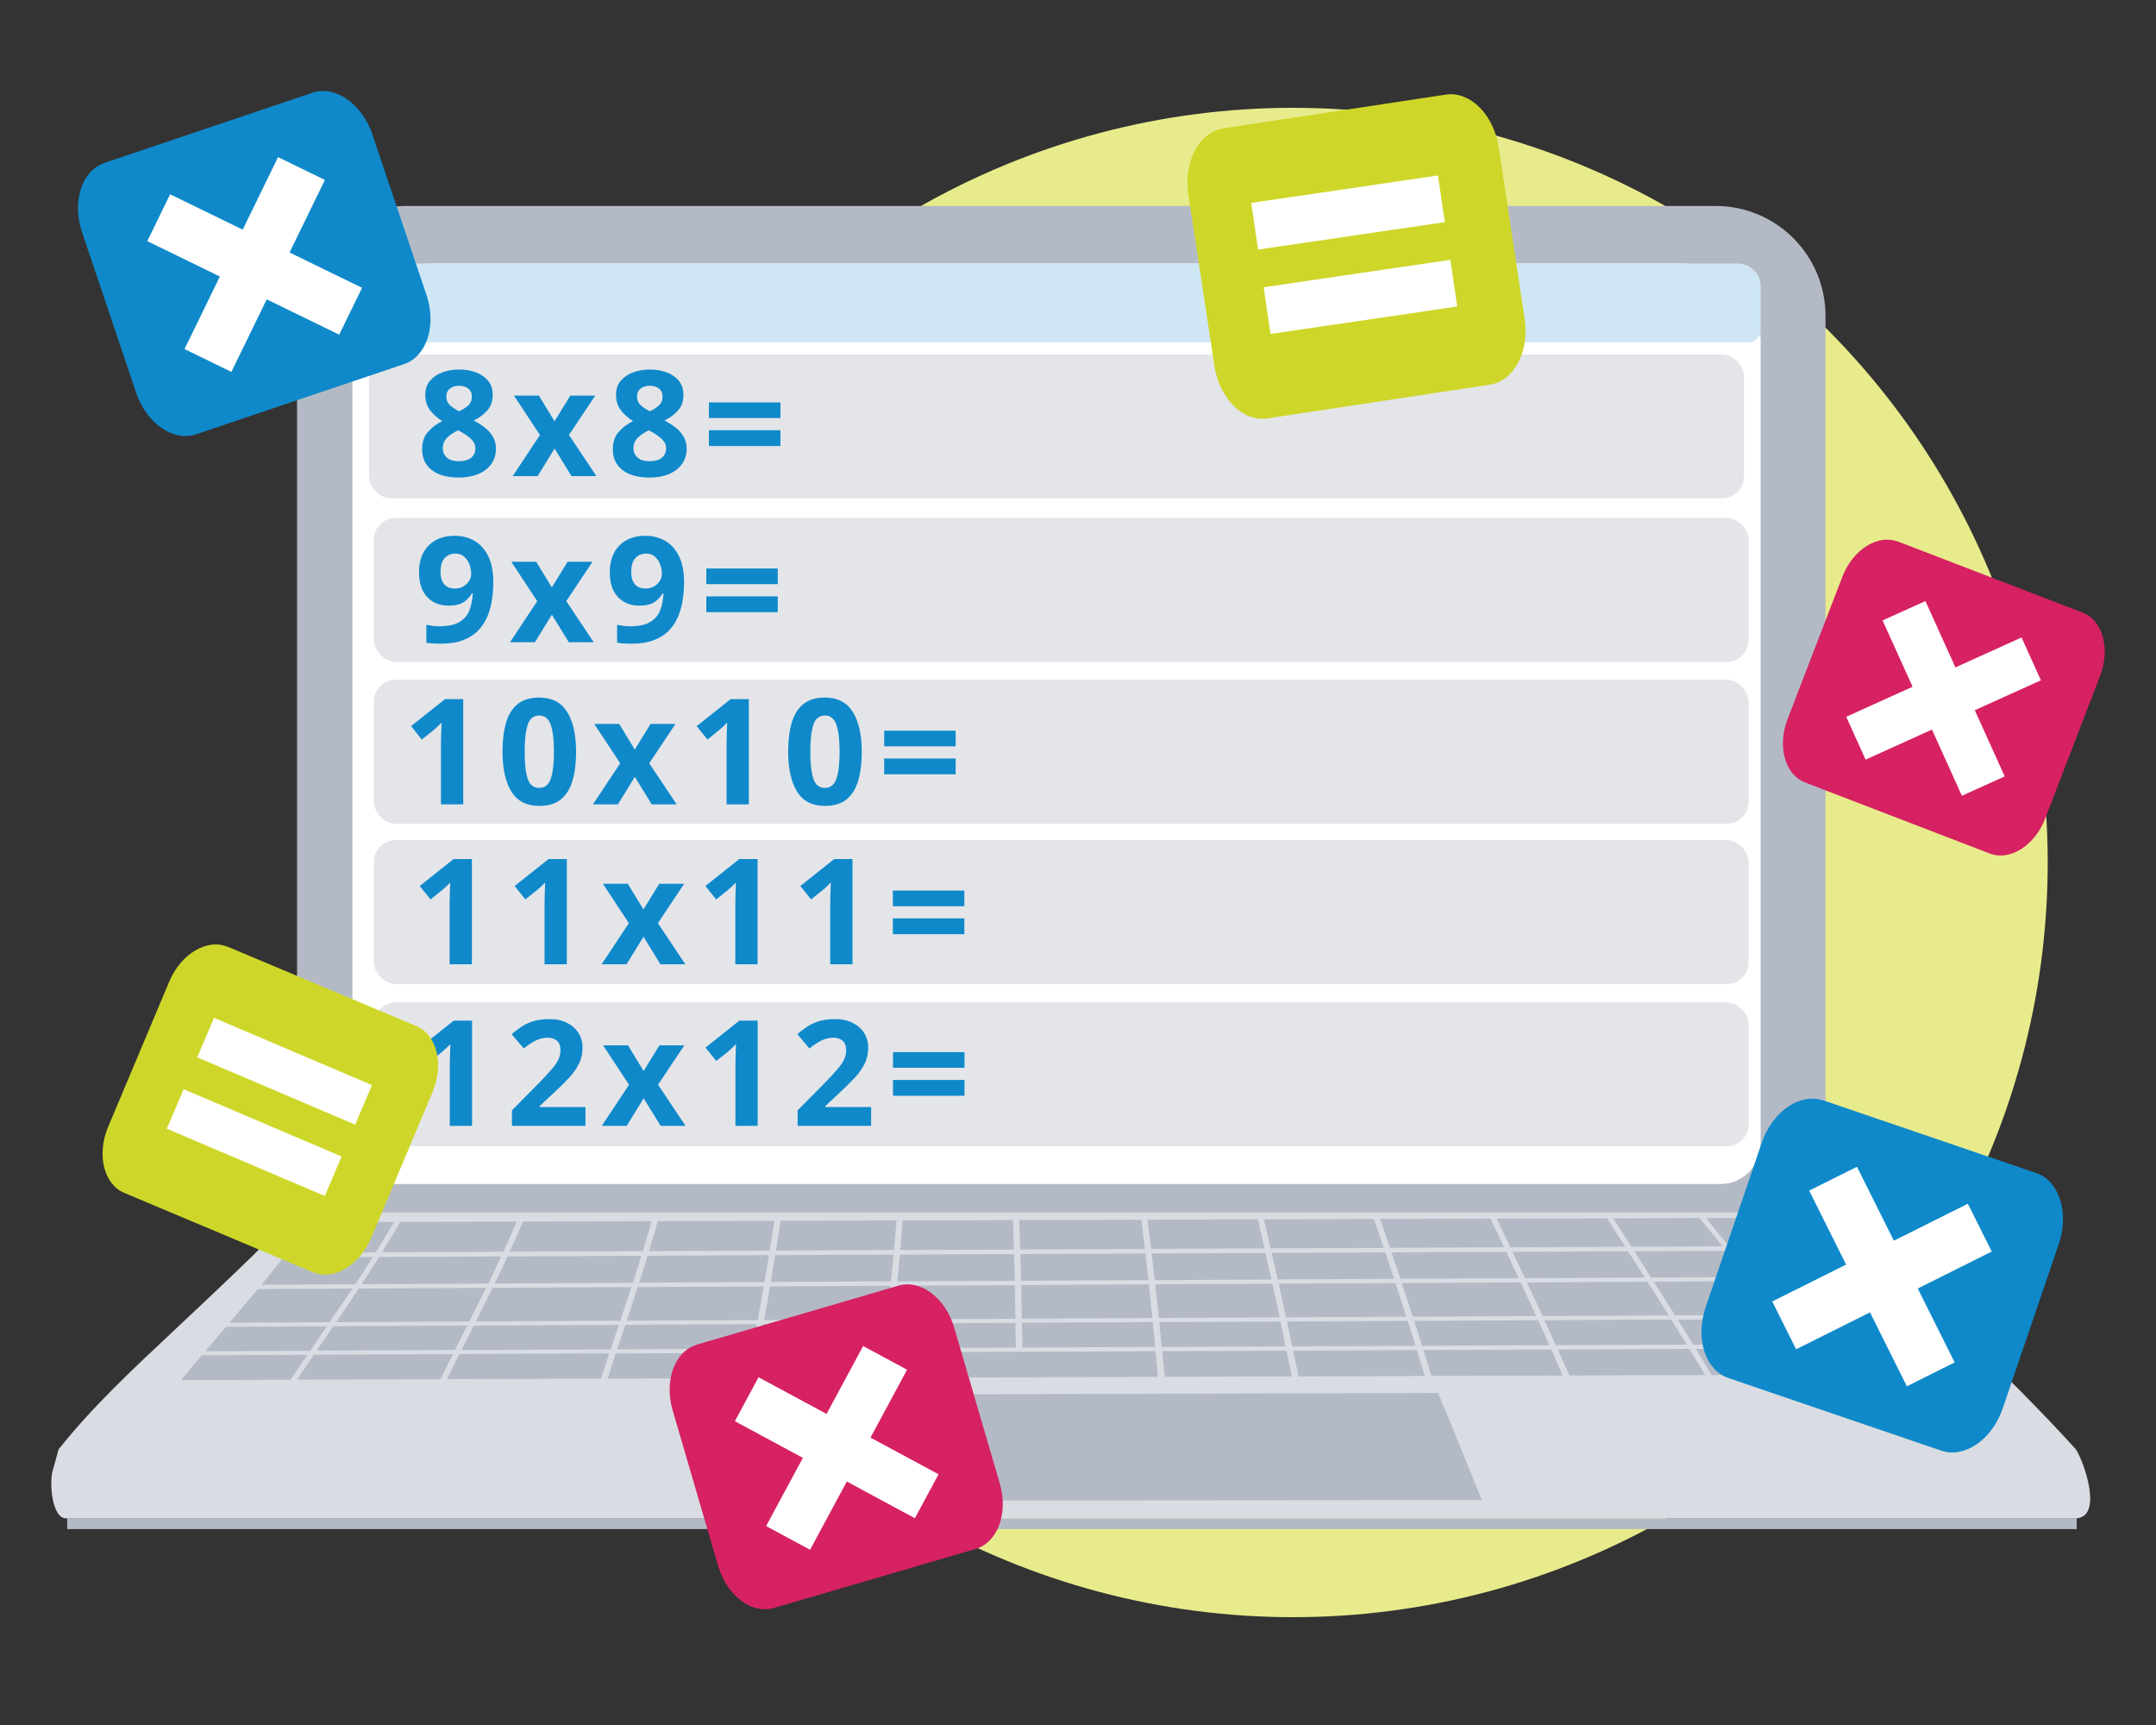 <?xml version="1.0" encoding="UTF-8"?>
<svg xmlns="http://www.w3.org/2000/svg" width="400" height="320" viewBox="0 0 400 320">
  <rect x="0" y="0" width="400" height="320" fill="#333333" stroke="none"/>
  <defs>
    <style>
      .cls-1 {
        fill: #e4e5e9;
      }

      .cls-2, .cls-3 {
        fill: #b3bac6;
      }

      .cls-4 {
        fill: #0cb8a6;
      }

      .cls-5 {
        fill: #5c73b6;
      }

      .cls-6 {
        fill: #ffc431;
      }

      .cls-7 {
        fill: #ced729;
      }

      .cls-8 {
        fill: #a6c7e8;
      }

      .cls-8, .cls-3, .cls-9, .cls-10 {
        mix-blend-mode: multiply;
      }

      .cls-11 {
        isolation: isolate;
      }

      .cls-10 {
        fill: #f182a8;
      }

      .cls-12 {
        fill: #fff;
      }

      .cls-13 {
        fill: #b4bac5;
      }

      .cls-14 {
        fill: #d62163;
      }

      .cls-15 {
        fill: #0f89ca;
      }

      .cls-16 {
        fill: #d9dce2;
      }

      .cls-17 {
        fill: #cfe7f4;
      }

      .cls-18 {
        fill: #e8eb8b;
      }
    </style>
  </defs>
  <g class="cls-11">
    <g id="grouped_image" data-name="grouped image">
      <g>
        <circle class="cls-18" cx="239.91" cy="160" r="140"/>
        <g>
          <rect class="cls-3" x="12.47" y="281.66" width="372.82" height="2"/>
          <g>
            <path class="cls-5" d="M319.82,69.19l-.93.3c-.22.07-.46-.05-.53-.27-.07-.22.05-.46.27-.53l.93-.3c.22-.07.46.05.53.27.07.22-.05.46-.27.53Z"/>
            <path class="cls-5" d="M317.42,69.96l-.93.3c-.22.07-.46-.05-.53-.27-.07-.22.05-.46.27-.53l.93-.3c.22-.07.46.05.53.27.07.22-.05.46-.27.53Z"/>
            <path class="cls-5" d="M318.69,71.39c-.22.07-.46-.05-.53-.27l-.3-.93c-.07-.22.05-.46.27-.53.22-.07.46.05.53.27l.3.93c.07.22-.05.46-.27.53Z"/>
            <path class="cls-5" d="M317.92,68.99c-.22.07-.46-.05-.53-.27l-.3-.93c-.07-.22.05-.46.27-.53.22-.07.46.05.53.27l.3.93c.07.22-.05.46-.27.53Z"/>
          </g>
          <g>
            <path class="cls-4" d="M287.3,99.12l.8-.56c.19-.13.45-.09.58.1.13.19.09.45-.1.58l-.8.56c-.19.13-.45.09-.58-.1-.13-.19-.09-.45.1-.58Z"/>
            <path class="cls-4" d="M289.35,97.67l.8-.56c.19-.13.45-.09.58.1.13.19.09.45-.1.58l-.8.56c-.19.13-.45.09-.58-.1-.13-.19-.09-.45.1-.58Z"/>
            <path class="cls-4" d="M287.72,96.69c.19-.13.45-.09.58.1l.56.8c.13.19.09.45-.1.58-.19.13-.45.09-.58-.1l-.56-.8c-.13-.19-.09-.45.1-.58Z"/>
            <path class="cls-4" d="M289.17,98.74c.19-.13.45-.09.58.1l.56.8c.13.19.09.45-.1.58-.19.13-.45.09-.58-.1l-.56-.8c-.13-.19-.09-.45.1-.58Z"/>
          </g>
          <path class="cls-8" d="M73.42,74.58c-.4-.05-.81-.08-1.25-.08-1.51,0-.91.03,1.25.08Z"/>
          <g>
            <path class="cls-6" d="M107.31,87.69l.76.61c.18.15.21.41.06.59-.15.18-.41.21-.59.06l-.76-.61c-.18-.15-.21-.41-.06-.59.15-.18.41-.21.59-.06Z"/>
            <path class="cls-6" d="M109.26,89.27l.76.61c.18.15.21.41.06.59-.15.18-.41.21-.59.06l-.76-.61c-.18-.15-.21-.41-.06-.59.15-.18.41-.21.59-.06Z"/>
            <path class="cls-6" d="M109.76,87.43c.18.15.21.41.06.59l-.61.76c-.15.18-.41.21-.59.06-.18-.15-.21-.41-.06-.59l.61-.76c.15-.18.41-.21.59-.06Z"/>
            <path class="cls-6" d="M108.18,89.38c.18.15.21.41.06.59l-.61.76c-.15.18-.41.21-.59.06-.18-.15-.21-.41-.06-.59l.61-.76c.15-.18.41-.21.59-.06Z"/>
          </g>
          <path class="cls-16" d="M385.09,268.79c1.41,2.01,5.51,13.2-.4,12.88H12.47c-2.91.29-3.37-6.86-2.66-8.98.44-1.59.65-2.36,1.07-3.85,6.39-8.02,14-15.08,21.46-22.08,4.92-4.61,9.83-9.23,14.66-13.93,2.67-2.6,5.56-6.46,8.98-8.08,92.44-.21,184.88-.41,277.32-.62,3.43.16,7.28,1.65,9.79,4.04,14.44,13.14,28.83,26.17,41.99,40.62Z"/>
          <path class="cls-3" d="M274.91,278.28c-45.39.04-90.78.07-136.16.11,1.61-6.57,3.3-13.12,5.13-19.64,40.98-.11,81.95-.23,122.93-.34,2.75,6.61,5.45,13.23,8.11,19.88Z"/>
          <g class="cls-9">
            <path class="cls-2" d="M142.81,231.99c.35-2.12.52-3.22.87-5.52-7.21.02-14.43.04-21.64.06-.66,2.32-.98,3.43-1.63,5.56,7.47-.03,14.94-.07,22.4-.1Z"/>
            <path class="cls-2" d="M165.87,231.89c.18-2.11.27-3.2.45-5.49-7.17.02-14.34.04-21.51.06-.34,2.3-.51,3.4-.85,5.52,7.3-.03,14.6-.06,21.9-.1Z"/>
            <path class="cls-2" d="M188.12,231.79c-.06-2.1-.09-3.18-.18-5.45-6.83.02-13.66.04-20.49.06-.17,2.29-.25,3.38-.43,5.49,7.03-.03,14.06-.06,21.1-.09Z"/>
            <path class="cls-2" d="M69.16,233.19c-5.53.03-11.06.05-16.59.08-1.64,2.1-2.45,3.1-4.05,5.06,5.8-.03,11.6-.06,17.4-.09,1.28-1.95,1.93-2.95,3.25-5.04Z"/>
            <path class="cls-2" d="M212.41,231.68c-.24-2.09-.37-3.16-.65-5.41-7.56.02-15.12.04-22.68.07.09,2.27.13,3.35.2,5.45,7.71-.03,15.42-.07,23.13-.1Z"/>
            <path class="cls-2" d="M73.11,226.67c-5.2.02-10.41.03-15.61.05-1.38,1.91-2.81,3.81-4.26,5.67,5.49-.02,10.97-.05,16.46-.07,1.34-2.16,2.02-3.28,3.41-5.64Z"/>
            <path class="cls-2" d="M119.26,232.09c.65-2.13.98-3.24,1.64-5.56-7.96.02-15.92.05-23.87.07-1,2.34-1.5,3.46-2.48,5.6,8.24-.04,16.47-.07,24.71-.11Z"/>
            <path class="cls-2" d="M93.38,232.21c.99-2.15,1.49-3.26,2.5-5.6-7.2.02-14.4.04-21.61.06-1.38,2.36-2.05,3.48-3.39,5.64,7.5-.03,15-.07,22.5-.1Z"/>
            <path class="cls-2" d="M279.05,231.38c-.97-2.06-1.47-3.11-2.52-5.31-6.83.02-13.66.04-20.48.06.76,2.21,1.13,3.28,1.83,5.34,7.06-.03,14.11-.06,21.17-.09Z"/>
            <path class="cls-2" d="M325.43,236.88c5.61-.03,11.22-.06,16.83-.09-1.68-1.61-3.36-3.22-5.04-4.84-5.26.02-10.52.05-15.78.07,1.63,1.98,2.42,2.95,3.99,4.85Z"/>
            <path class="cls-2" d="M331.16,243.91c6.13-.03,12.26-.06,18.39-.1-2.15-2.09-4.3-4.16-6.46-6.23-5.67.03-11.34.06-17.01.09,1.7,2.08,3.39,4.15,5.08,6.24Z"/>
            <path class="cls-2" d="M65.38,239.04c-5.85.03-11.69.06-17.54.09-1.74,2.09-3.49,4.17-5.25,6.24,6.19-.03,12.38-.07,18.57-.1,1.42-2.07,2.82-4.15,4.21-6.24Z"/>
            <path class="cls-2" d="M319.59,231.2c-1.43-1.74-2.85-3.49-4.27-5.24-5.34.02-10.67.03-16.01.05,1.39,2.18,2.06,3.23,3.37,5.27,5.64-.03,11.27-.05,16.91-.08Z"/>
            <path class="cls-2" d="M301.53,231.28c-1.3-2.05-1.97-3.09-3.35-5.27-6.83.02-13.67.04-20.5.06,1.05,2.2,1.55,3.25,2.53,5.31,7.11-.03,14.22-.06,21.33-.1Z"/>
            <path class="cls-2" d="M336.36,231.13c-1.8-1.73-3.59-3.47-5.38-5.21-4.83.01-9.66.03-14.49.04,1.42,1.75,2.85,3.5,4.28,5.24,5.2-.02,10.4-.05,15.6-.07Z"/>
            <path class="cls-2" d="M234.59,231.58c-.47-2.08-.72-3.15-1.24-5.38-6.82.02-13.64.04-20.46.06.29,2.25.43,3.32.68,5.41,7.01-.03,14.02-.06,21.03-.09Z"/>
            <path class="cls-2" d="M256.73,231.48c-.69-2.07-1.05-3.13-1.81-5.34-6.81.02-13.63.04-20.44.06.53,2.23.78,3.3,1.26,5.38,7-.03,13.99-.06,20.99-.09Z"/>
            <path class="cls-2" d="M213.06,237.47c-.21-1.93-.32-2.91-.55-4.94-7.73.04-15.47.07-23.2.11.06,2.04.09,3.02.14,4.95,7.87-.04,15.75-.08,23.62-.12Z"/>
            <path class="cls-2" d="M188.26,237.59c-.04-1.93-.06-2.91-.12-4.95-7.06.03-14.13.06-21.19.1-.18,2.05-.27,3.04-.45,4.97,7.26-.04,14.51-.08,21.77-.11Z"/>
            <path class="cls-2" d="M258.64,237.23c-.63-1.92-.95-2.89-1.62-4.91-7.03.03-14.05.06-21.08.1.47,2.02.69,3,1.12,4.92,7.19-.04,14.39-.07,21.58-.11Z"/>
            <path class="cls-2" d="M60.64,246.04c-6.23.03-12.47.06-18.7.1-1.55,1.82-2.32,2.71-3.85,4.52,6.48-.03,12.97-.06,19.45-.09,1.24-1.81,1.85-2.7,3.1-4.52Z"/>
            <path class="cls-2" d="M141.83,237.84c.33-1.94.5-2.93.84-4.99-7.51.03-15.02.07-22.53.1-.63,2.07-.95,3.06-1.57,5,7.75-.04,15.5-.08,23.25-.12Z"/>
            <path class="cls-2" d="M165.32,237.71c.19-1.93.29-2.92.47-4.97-7.32.03-14.64.07-21.97.1-.33,2.06-.49,3.05-.82,4.98,7.44-.04,14.88-.08,22.31-.12Z"/>
            <path class="cls-2" d="M235.88,237.35c-.42-1.92-.64-2.9-1.1-4.92-7.04.03-14.08.06-21.12.1.24,2.03.36,3.01.57,4.94,7.22-.04,14.43-.07,21.65-.11Z"/>
            <path class="cls-2" d="M282.12,237.9c-7.35.04-14.7.08-22.05.12.84,2.54,1.25,3.77,2.04,6.24,7.63-.04,15.27-.08,22.9-.12-.95-2.09-1.92-4.17-2.89-6.24Z"/>
            <path class="cls-2" d="M258.9,238.02c-7.22.04-14.44.08-21.66.11.57,2.55.84,3.78,1.37,6.24,7.44-.04,14.87-.07,22.31-.11-.79-2.47-1.18-3.7-2.02-6.24Z"/>
            <path class="cls-2" d="M281.75,237.11c-.9-1.91-1.36-2.88-2.3-4.89-7.09.03-14.19.07-21.28.1.68,2.01,1.01,2.99,1.65,4.9,7.31-.04,14.63-.08,21.94-.11Z"/>
            <path class="cls-2" d="M305.67,237.78c-7.46.04-14.92.08-22.38.12.98,2.08,1.95,4.16,2.91,6.24,7.8-.04,15.6-.08,23.4-.12-1.3-2.09-2.61-4.17-3.93-6.24Z"/>
            <path class="cls-2" d="M324.24,236.89c-1.56-1.91-2.35-2.87-3.98-4.85-5.68.03-11.37.05-17.05.08,1.28,1.99,1.9,2.96,3.12,4.87,5.97-.03,11.94-.06,17.91-.09Z"/>
            <path class="cls-2" d="M236.06,238.14c-7.24.04-14.49.08-21.73.11.28,2.55.41,3.78.67,6.24,7.47-.04,14.94-.07,22.41-.11-.52-2.46-.79-3.7-1.35-6.24Z"/>
            <path class="cls-2" d="M305.16,236.99c-1.21-1.91-1.83-2.88-3.1-4.87-7.15.03-14.31.07-21.46.1.95,2,1.42,2.97,2.32,4.89,7.41-.04,14.83-.08,22.24-.12Z"/>
            <path class="cls-2" d="M117.41,237.96c.63-1.94.94-2.93,1.58-5-8.28.04-16.56.08-24.84.12-.96,2.08-1.43,3.08-2.37,5.02,8.55-.05,17.09-.09,25.64-.13Z"/>
            <path class="cls-2" d="M189.61,245.39c.03,1.84.05,2.75.08,4.59,8.21-.04,16.42-.07,24.63-.11-.17-1.85-.26-2.76-.44-4.61-8.09.04-16.17.08-24.26.12Z"/>
            <path class="cls-2" d="M140.45,245.64c-8.14.04-16.29.08-24.43.12-.61,1.83-.91,2.73-1.52,4.55,8.38-.04,16.76-.07,25.13-.11.33-1.83.49-2.73.82-4.56Z"/>
            <path class="cls-2" d="M311.27,244.79c1.16,1.86,1.73,2.78,2.88,4.66,6.72-.03,13.44-.06,20.16-.09-1.48-1.88-2.22-2.81-3.71-4.67-6.44.03-12.88.07-19.32.1Z"/>
            <path class="cls-2" d="M215.08,245.27c.19,1.84.28,2.76.46,4.61,7.66-.03,15.33-.07,22.99-.1-.38-1.86-.57-2.77-.96-4.62-7.5.04-14.99.07-22.49.11Z"/>
            <path class="cls-2" d="M262.36,245.03c.6,1.85.89,2.77,1.48,4.63,7.88-.03,15.75-.07,23.63-.1-.84-1.87-1.26-2.79-2.1-4.65-7.67.04-15.34.08-23.01.12Z"/>
            <path class="cls-2" d="M286.55,244.91c.85,1.85,1.27,2.78,2.11,4.65,8.1-.04,16.19-.07,24.29-.11-1.14-1.88-1.72-2.8-2.87-4.66-7.84.04-15.69.08-23.53.12Z"/>
            <path class="cls-2" d="M90.2,238.91c-7.88.04-15.76.08-23.64.13-1.39,2.09-2.79,4.17-4.21,6.24,8.24-.04,16.49-.09,24.73-.13,1.05-2.07,2.09-4.15,3.11-6.24Z"/>
            <path class="cls-2" d="M92.98,233.08c-7.55.04-15.1.07-22.65.11-1.31,2.09-1.96,3.09-3.24,5.04,7.83-.04,15.67-.08,23.5-.12.94-1.95,1.42-2.94,2.39-5.02Z"/>
            <path class="cls-2" d="M87.9,245.9c-.92,1.82-1.37,2.72-2.28,4.54,9.22-.04,18.45-.08,27.67-.12.61-1.82.91-2.72,1.53-4.55-8.97.05-17.94.09-26.91.14Z"/>
            <path class="cls-2" d="M61.84,246.03c-1.25,1.82-1.86,2.72-3.1,4.52,8.56-.04,17.12-.08,25.67-.12.91-1.81,1.37-2.71,2.29-4.54-8.29.04-16.58.08-24.87.13Z"/>
            <path class="cls-2" d="M331.79,244.68c1.5,1.86,2.24,2.79,3.72,4.67,6.52-.03,13.05-.06,19.57-.09-1.57-1.57-3.15-3.13-4.73-4.67-6.19.03-12.37.06-18.56.1Z"/>
            <path class="cls-2" d="M37.45,251.4c-1.55,1.83-2.33,2.74-3.87,4.62,6.77-.02,13.55-.05,20.32-.07,1.25-1.88,1.88-2.8,3.13-4.63-6.53.03-13.05.06-19.58.09Z"/>
            <path class="cls-2" d="M289.02,250.34c.85,1.9,1.28,2.86,2.14,4.82,8.4-.03,16.79-.06,25.19-.08-1.17-1.97-1.75-2.94-2.92-4.84-8.14.04-16.27.07-24.41.1Z"/>
            <path class="cls-2" d="M141.69,238.64c-7.79.04-15.58.08-23.37.12-.83,2.56-1.24,3.79-2.05,6.24,8.11-.04,16.21-.08,24.32-.12.44-2.45.66-3.68,1.11-6.24Z"/>
            <path class="cls-2" d="M310.78,244.01c6.39-.03,12.79-.07,19.18-.1-1.68-2.08-3.37-4.16-5.07-6.24-6.02.03-12.04.06-18.06.1,1.32,2.08,2.64,4.16,3.95,6.24Z"/>
            <path class="cls-2" d="M314.63,250.23c1.17,1.91,1.75,2.87,2.92,4.85,7.04-.02,14.09-.05,21.13-.07-1.51-1.98-2.26-2.95-3.76-4.86-6.77.03-13.53.06-20.3.09Z"/>
            <path class="cls-2" d="M339.89,255c6.92-.02,13.83-.05,20.75-.07-1.58-1.64-3.17-3.27-4.77-4.88-6.58.03-13.16.06-19.74.09,1.5,1.91,2.25,2.88,3.76,4.86Z"/>
            <path class="cls-2" d="M188.4,245.4c-7.56.04-15.13.07-22.69.11-.19,1.83-.29,2.74-.48,4.58,7.74-.03,15.49-.07,23.23-.1-.02-1.84-.04-2.75-.06-4.59Z"/>
            <path class="cls-2" d="M164,250.1c.2-1.84.3-2.74.5-4.58-7.62.04-15.23.08-22.85.11-.32,1.83-.48,2.74-.8,4.57,7.72-.03,15.44-.07,23.16-.1Z"/>
            <path class="cls-2" d="M88.28,245.14c8.93-.05,17.86-.09,26.79-.14.82-2.44,1.24-3.67,2.07-6.24-8.59.05-17.18.09-25.77.14-1.01,2.09-2.05,4.17-3.09,6.24Z"/>
            <path class="cls-2" d="M85.23,251.19c-.92,1.84-1.39,2.76-2.31,4.65,9.52-.03,19.04-.06,28.56-.1.62-1.9.93-2.83,1.55-4.68-9.27.04-18.53.08-27.8.12Z"/>
            <path class="cls-2" d="M58.23,251.31c-1.25,1.83-1.87,2.75-3.12,4.63,8.87-.03,17.74-.06,26.61-.09.93-1.89,1.39-2.81,2.32-4.65-8.6.04-17.2.07-25.8.11Z"/>
            <path class="cls-2" d="M166.42,238.51c-.25,2.56-.38,3.79-.63,6.24,7.53-.04,15.07-.08,22.6-.11-.04-2.46-.06-3.69-.11-6.24-7.29.04-14.57.08-21.86.11Z"/>
            <path class="cls-2" d="M238.77,245.15c.4,1.85.59,2.76.98,4.62,7.62-.03,15.24-.07,22.87-.1-.58-1.86-.87-2.78-1.45-4.63-7.46.04-14.93.07-22.39.11Z"/>
            <path class="cls-2" d="M215.62,250.65c.19,1.88.28,2.83.47,4.76,7.86-.03,15.72-.05,23.58-.08-.39-1.95-.59-2.9-.98-4.78-7.69.03-15.38.06-23.07.1Z"/>
            <path class="cls-2" d="M239.91,250.55c.4,1.89.59,2.84,1,4.78,7.81-.03,15.62-.05,23.42-.08-.6-1.96-.89-2.91-1.48-4.8-7.65.03-15.3.06-22.95.1Z"/>
            <path class="cls-2" d="M114.24,251.07c-.61,1.85-.92,2.78-1.53,4.68,34.04-.11,68.09-.22,102.13-.33-.18-1.94-.27-2.88-.45-4.76-33.38.14-66.77.28-100.15.42Z"/>
            <path class="cls-2" d="M264.07,250.44c.59,1.89.89,2.85,1.49,4.8,8.13-.03,16.26-.05,24.38-.08-.86-1.96-1.28-2.92-2.13-4.82-7.91.03-15.83.07-23.74.1Z"/>
            <path class="cls-2" d="M165.24,238.51c-7.46.04-14.91.08-22.37.12-.44,2.56-.65,3.79-1.09,6.24,7.6-.04,15.2-.08,22.8-.11.27-2.45.4-3.68.66-6.24Z"/>
            <path class="cls-2" d="M213.14,238.26c-7.89.04-15.79.08-23.68.12.06,2.55.09,3.78.13,6.24,8.07-.04,16.13-.08,24.2-.12-.25-2.46-.37-3.69-.65-6.24Z"/>
          </g>
          <path class="cls-10" d="M80.41,188.44c0,.22.2.4.44.4s.44-.18.44-.4-.2-.41-.44-.41-.44.18-.44.41Z"/>
          <path class="cls-13" d="M75.47,38.21h242.84c11.24,0,20.37,9.13,20.37,20.37v162.05c0,2.36-1.92,4.28-4.28,4.28H59.39c-2.36,0-4.28-1.92-4.28-4.28V58.57c0-11.24,9.13-20.37,20.37-20.37Z"/>
          <path class="cls-12" d="M79.94,48.89h232.15c8.04,0,14.56,6.53,14.56,14.56v148.71c0,4.14-3.36,7.49-7.49,7.49H72.87c-4.14,0-7.49-3.36-7.49-7.49V63.45c0-8.04,6.53-14.56,14.56-14.56Z"/>
          <path class="cls-17" d="M69.64,48.89h252.76c2.35,0,4.26,1.91,4.26,4.26v8.15c0,1.21-.98,2.19-2.19,2.19H67.57c-1.21,0-2.19-.98-2.19-2.19v-8.15c0-2.35,1.91-4.26,4.26-4.26Z"/>
          <rect class="cls-1" x="68.47" y="65.75" width="255.08" height="26.7" rx="4.07" ry="4.07"/>
          <rect class="cls-1" x="69.35" y="96.07" width="255.08" height="26.7" rx="4.07" ry="4.07"/>
          <rect class="cls-1" x="69.35" y="126.11" width="255.08" height="26.7" rx="4.07" ry="4.07"/>
          <rect class="cls-1" x="69.35" y="155.84" width="255.08" height="26.7" rx="4.07" ry="4.07"/>
          <rect class="cls-1" x="69.35" y="185.94" width="255.08" height="26.7" rx="4.07" ry="4.07"/>
          <g>
            <path class="cls-15" d="M85.18,68.55c1.13,0,2.16.17,3.1.52.94.35,1.7.87,2.27,1.56.57.69.86,1.57.86,2.62,0,1.17-.33,2.13-1,2.88-.67.76-1.5,1.38-2.5,1.87.69.37,1.35.79,1.98,1.27.63.48,1.14,1.05,1.53,1.7.39.65.59,1.41.59,2.28,0,1.08-.29,2.01-.86,2.82-.57.8-1.38,1.42-2.41,1.86-1.03.44-2.22.66-3.57.66-2.19,0-3.88-.46-5.07-1.39s-1.79-2.21-1.79-3.83c0-1.35.36-2.43,1.09-3.25s1.61-1.49,2.65-2c-.88-.55-1.62-1.21-2.23-1.98-.61-.77-.92-1.75-.92-2.91,0-1.04.29-1.91.88-2.6.58-.69,1.35-1.21,2.31-1.56.96-.35,1.98-.52,3.08-.52ZM82.15,83.13c0,.71.25,1.29.75,1.75.5.46,1.25.68,2.23.68s1.79-.22,2.3-.66c.51-.44.77-1.02.77-1.75,0-.49-.15-.93-.44-1.3-.29-.37-.65-.71-1.08-1.01-.43-.3-.87-.58-1.33-.83l-.36-.19c-.84.4-1.52.87-2.05,1.39-.53.53-.79,1.17-.79,1.92ZM85.16,71.56c-.67,0-1.24.17-1.68.52-.45.35-.67.84-.67,1.48,0,.67.24,1.22.71,1.64.47.42,1.03.78,1.67,1.09.62-.29,1.17-.64,1.64-1.05.47-.41.71-.97.71-1.68,0-.64-.22-1.13-.67-1.48-.45-.35-1.02-.52-1.71-.52Z"/>
            <path class="cls-15" d="M100.17,80.69l-4.81-7.3h4.62l2.9,4.76,2.93-4.76h4.62l-4.87,7.3,5.09,7.63h-4.62l-3.14-5.11-3.15,5.11h-4.62l5.06-7.63Z"/>
            <path class="cls-15" d="M120.57,68.55c1.13,0,2.16.17,3.1.52.94.35,1.7.87,2.27,1.56.57.69.86,1.57.86,2.62,0,1.17-.33,2.13-1,2.88-.67.76-1.5,1.38-2.5,1.87.69.37,1.35.79,1.98,1.27.63.48,1.14,1.05,1.53,1.7.39.65.59,1.41.59,2.28,0,1.08-.29,2.01-.86,2.82-.57.8-1.38,1.42-2.41,1.86-1.03.44-2.22.66-3.57.66-2.19,0-3.88-.46-5.07-1.39s-1.79-2.21-1.79-3.83c0-1.35.36-2.43,1.09-3.25s1.61-1.49,2.65-2c-.88-.55-1.62-1.21-2.23-1.98-.61-.77-.92-1.75-.92-2.91,0-1.04.29-1.91.88-2.6.58-.69,1.35-1.21,2.31-1.56.96-.35,1.98-.52,3.08-.52ZM117.53,83.13c0,.71.25,1.29.75,1.75.5.46,1.25.68,2.23.68s1.79-.22,2.3-.66c.51-.44.77-1.02.77-1.75,0-.49-.15-.93-.44-1.3-.29-.37-.65-.71-1.08-1.01-.43-.3-.87-.58-1.33-.83l-.36-.19c-.84.4-1.52.87-2.05,1.39-.53.53-.79,1.17-.79,1.92ZM120.54,71.56c-.67,0-1.24.17-1.68.52-.45.35-.67.84-.67,1.48,0,.67.24,1.22.71,1.64.47.42,1.03.78,1.67,1.09.62-.29,1.17-.64,1.64-1.05.47-.41.71-.97.71-1.68,0-.64-.22-1.13-.67-1.48-.45-.35-1.02-.52-1.71-.52Z"/>
            <path class="cls-15" d="M131.53,77.55v-2.9h13.26v2.9h-13.26ZM131.53,82.74v-2.93h13.26v2.93h-13.26Z"/>
          </g>
          <g>
            <path class="cls-15" d="M91.52,107.95c0,1.11-.08,2.22-.25,3.32-.16,1.1-.45,2.14-.86,3.12-.41.97-.98,1.84-1.72,2.6s-1.68,1.35-2.82,1.78c-1.14.43-2.52.64-4.14.64-.38,0-.83-.01-1.34-.04s-.94-.08-1.29-.15v-3.31c.36.07.75.14,1.15.19s.8.08,1.2.08c1.62,0,2.88-.26,3.76-.78.88-.52,1.51-1.24,1.87-2.15.36-.91.57-1.97.63-3.17h-.16c-.38.64-.89,1.18-1.52,1.61s-1.56.66-2.8.66c-1.66,0-2.99-.54-3.99-1.61-1-1.08-1.5-2.6-1.5-4.57,0-2.11.6-3.77,1.79-4.98,1.19-1.2,2.81-1.8,4.85-1.8,1.33,0,2.53.31,3.61.92,1.08.61,1.93,1.55,2.57,2.82.64,1.27.96,2.88.96,4.83ZM84.47,102.7c-.8,0-1.46.27-1.97.82-.51.55-.77,1.41-.77,2.6,0,.95.22,1.7.66,2.24.44.55,1.1.82,2,.82.62,0,1.15-.14,1.6-.41.45-.27.8-.62,1.05-1.03.25-.41.38-.83.38-1.27,0-.6-.11-1.19-.33-1.78s-.55-1.06-.98-1.44-.98-.56-1.64-.56Z"/>
            <path class="cls-15" d="M99.67,111.51l-4.81-7.3h4.62l2.9,4.76,2.93-4.76h4.62l-4.87,7.3,5.09,7.63h-4.62l-3.14-5.11-3.15,5.11h-4.62l5.06-7.63Z"/>
            <path class="cls-15" d="M126.91,107.95c0,1.11-.08,2.22-.25,3.32-.16,1.1-.45,2.14-.86,3.12-.41.97-.98,1.84-1.72,2.6s-1.68,1.35-2.82,1.78c-1.14.43-2.52.64-4.14.64-.38,0-.83-.01-1.34-.04s-.94-.08-1.29-.15v-3.31c.36.07.75.14,1.15.19s.8.08,1.2.08c1.62,0,2.88-.26,3.76-.78.88-.52,1.51-1.24,1.87-2.15.36-.91.57-1.97.63-3.17h-.16c-.38.64-.89,1.18-1.52,1.61s-1.56.66-2.8.66c-1.66,0-2.99-.54-3.99-1.61-1-1.08-1.5-2.6-1.5-4.57,0-2.11.6-3.77,1.79-4.98,1.19-1.2,2.81-1.8,4.85-1.8,1.33,0,2.53.31,3.61.92,1.08.61,1.93,1.55,2.57,2.82.64,1.27.96,2.88.96,4.83ZM119.85,102.7c-.8,0-1.46.27-1.97.82-.51.55-.77,1.41-.77,2.6,0,.95.22,1.7.66,2.24.44.55,1.1.82,2,.82.62,0,1.15-.14,1.6-.41.45-.27.8-.62,1.05-1.03.25-.41.38-.83.38-1.27,0-.6-.11-1.19-.33-1.78s-.55-1.06-.98-1.44-.98-.56-1.64-.56Z"/>
            <path class="cls-15" d="M131.04,108.36v-2.9h13.26v2.9h-13.26ZM131.04,113.56v-2.93h13.26v2.93h-13.26Z"/>
          </g>
          <g>
            <path class="cls-15" d="M85.94,149.22h-4.13v-11.29c0-.47.01-1.09.04-1.86s.05-1.44.07-2.02c-.09.11-.29.31-.59.59s-.58.53-.83.75l-2.24,1.8-2-2.49,6.29-5h3.39v19.53Z"/>
            <path class="cls-15" d="M106.88,139.46c0,2.1-.22,3.89-.67,5.39s-1.17,2.64-2.16,3.45c-.99.8-2.33,1.2-4.01,1.2-2.35,0-4.08-.89-5.17-2.67s-1.64-4.23-1.64-7.37c0-2.11.22-3.92.66-5.41s1.16-2.64,2.16-3.45c1-.8,2.33-1.2,3.99-1.2,2.33,0,4.06.88,5.17,2.65s1.67,4.24,1.67,7.41ZM97.34,139.46c0,2.22.19,3.9.57,5.02.38,1.12,1.09,1.68,2.13,1.68s1.73-.56,2.13-1.67c.4-1.11.6-2.79.6-5.03s-.2-3.9-.6-5.03c-.4-1.13-1.11-1.7-2.13-1.7s-1.75.56-2.13,1.7c-.38,1.13-.57,2.81-.57,5.03Z"/>
            <path class="cls-15" d="M115.06,141.59l-4.81-7.3h4.62l2.9,4.76,2.93-4.76h4.62l-4.87,7.3,5.09,7.63h-4.62l-3.14-5.11-3.15,5.11h-4.62l5.06-7.63Z"/>
            <path class="cls-15" d="M138.93,149.22h-4.13v-11.29c0-.47.01-1.09.04-1.86s.05-1.44.07-2.02c-.09.11-.29.31-.59.59s-.58.53-.83.75l-2.24,1.8-2-2.49,6.29-5h3.39v19.53Z"/>
            <path class="cls-15" d="M159.88,139.46c0,2.1-.22,3.89-.67,5.39s-1.17,2.64-2.16,3.45c-.99.8-2.33,1.2-4.01,1.2-2.35,0-4.08-.89-5.17-2.67s-1.64-4.23-1.64-7.37c0-2.11.22-3.92.66-5.41s1.16-2.64,2.16-3.45c1-.8,2.33-1.2,3.99-1.2,2.33,0,4.06.88,5.17,2.65s1.67,4.24,1.67,7.41ZM150.34,139.46c0,2.22.19,3.9.57,5.02.38,1.12,1.09,1.68,2.13,1.68s1.73-.56,2.13-1.67c.4-1.11.6-2.79.6-5.03s-.2-3.9-.6-5.03c-.4-1.13-1.11-1.7-2.13-1.7s-1.75.56-2.13,1.7c-.38,1.13-.57,2.81-.57,5.03Z"/>
            <path class="cls-15" d="M164.04,138.45v-2.9h13.26v2.9h-13.26ZM164.04,143.64v-2.93h13.26v2.93h-13.26Z"/>
          </g>
          <g>
            <path class="cls-15" d="M87.55,178.88h-4.13v-11.29c0-.47.01-1.09.04-1.86s.05-1.44.07-2.02c-.09.11-.29.31-.59.59s-.58.53-.83.75l-2.24,1.8-2-2.49,6.29-5h3.39v19.53Z"/>
            <path class="cls-15" d="M105.16,178.88h-4.13v-11.29c0-.47.01-1.09.04-1.86s.05-1.44.07-2.02c-.09.11-.29.31-.59.59s-.58.53-.83.75l-2.24,1.8-2-2.49,6.29-5h3.39v19.53Z"/>
            <path class="cls-15" d="M116.67,171.25l-4.81-7.3h4.62l2.9,4.76,2.93-4.76h4.62l-4.87,7.3,5.09,7.63h-4.62l-3.14-5.11-3.15,5.11h-4.62l5.06-7.63Z"/>
            <path class="cls-15" d="M140.55,178.88h-4.13v-11.29c0-.47.01-1.09.04-1.86s.05-1.44.07-2.02c-.09.11-.29.31-.59.59s-.58.53-.83.75l-2.24,1.8-2-2.49,6.29-5h3.39v19.53Z"/>
            <path class="cls-15" d="M158.16,178.88h-4.13v-11.29c0-.47.01-1.09.04-1.86s.05-1.44.07-2.02c-.09.11-.29.31-.59.59s-.58.53-.83.75l-2.24,1.8-2-2.49,6.29-5h3.39v19.53Z"/>
            <path class="cls-15" d="M165.65,168.11v-2.9h13.26v2.9h-13.26ZM165.65,173.3v-2.93h13.26v2.93h-13.26Z"/>
          </g>
          <g>
            <path class="cls-15" d="M87.58,208.85h-4.13v-11.29c0-.47.01-1.09.04-1.86s.05-1.44.07-2.02c-.09.11-.29.31-.59.59s-.58.53-.83.75l-2.24,1.8-2-2.49,6.29-5h3.39v19.53Z"/>
            <path class="cls-15" d="M108.63,208.85h-13.65v-2.87l4.9-4.95c.98-1.02,1.78-1.87,2.38-2.56s1.04-1.3,1.31-1.86c.27-.56.41-1.15.41-1.79,0-.78-.21-1.37-.64-1.75-.43-.38-1.01-.57-1.74-.57s-1.48.17-2.19.52c-.71.35-1.46.84-2.24,1.48l-2.24-2.65c.57-.49,1.16-.95,1.79-1.37.63-.42,1.36-.76,2.19-1.03.83-.26,1.83-.4,3-.4,1.28,0,2.37.23,3.29.7.92.46,1.63,1.09,2.13,1.89.5.79.75,1.69.75,2.69,0,1.08-.21,2.06-.64,2.95-.43.89-1.05,1.78-1.86,2.65-.81.88-1.79,1.84-2.94,2.9l-2.52,2.35v.19h8.5v3.47Z"/>
            <path class="cls-15" d="M116.7,201.22l-4.81-7.3h4.62l2.9,4.76,2.93-4.76h4.62l-4.87,7.3,5.09,7.63h-4.62l-3.14-5.11-3.15,5.11h-4.62l5.06-7.63Z"/>
            <path class="cls-15" d="M140.57,208.85h-4.13v-11.29c0-.47.01-1.09.04-1.86s.05-1.44.07-2.02c-.09.11-.29.31-.59.59s-.58.53-.83.75l-2.24,1.8-2-2.49,6.29-5h3.39v19.53Z"/>
            <path class="cls-15" d="M161.63,208.85h-13.65v-2.87l4.9-4.95c.98-1.02,1.78-1.87,2.38-2.56s1.04-1.3,1.31-1.86c.27-.56.41-1.15.41-1.79,0-.78-.21-1.37-.64-1.75-.43-.38-1.01-.57-1.74-.57s-1.48.17-2.19.52c-.71.35-1.46.84-2.24,1.48l-2.24-2.65c.57-.49,1.16-.95,1.79-1.37.63-.42,1.36-.76,2.19-1.03.83-.26,1.83-.4,3-.4,1.28,0,2.37.23,3.29.7.92.46,1.63,1.09,2.13,1.89.5.79.75,1.69.75,2.69,0,1.08-.21,2.06-.64,2.95-.43.89-1.05,1.78-1.86,2.65-.81.88-1.79,1.84-2.94,2.9l-2.52,2.35v.19h8.5v3.47Z"/>
            <path class="cls-15" d="M165.68,198.08v-2.9h13.26v2.9h-13.26ZM165.68,203.27v-2.93h13.26v2.93h-13.26Z"/>
          </g>
        </g>
        <g>
          <path class="cls-15" d="M338.26,204.12l39.48,13.47c4.31,1.47,6.2,7.38,4.22,13.19l-10.39,30.47c-1.98,5.81-7.09,9.33-11.4,7.86l-39.49-13.47c-4.31-1.47-6.2-7.38-4.22-13.19l10.39-30.45c1.98-5.81,7.09-9.33,11.4-7.86h.01Z"/>
          <path class="cls-7" d="M226.98,23.8l41.25-6.25c4.5-.68,8.9,3.69,9.82,9.76l4.82,31.83c.92,6.07-1.99,11.55-6.49,12.23l-41.26,6.25c-4.5.68-8.9-3.69-9.82-9.76l-4.82-31.81c-.92-6.07,1.99-11.55,6.49-12.23v-.02Z"/>
          <rect class="cls-12" x="328.87" y="231.86" width="40.57" height="9.91" transform="translate(405 -181.37) rotate(63.46)"/>
          <rect class="cls-12" x="328.87" y="231.86" width="40.57" height="9.91" transform="translate(767.34 292.65) rotate(153.46)"/>
          <rect class="cls-12" x="232.59" y="35.04" width="35.01" height="8.75" transform="translate(-3.07 36.79) rotate(-8.36)"/>
          <rect class="cls-12" x="234.89" y="50.69" width="35.01" height="8.75" transform="translate(-5.32 37.29) rotate(-8.36)"/>
        </g>
        <g>
          <path class="cls-15" d="M19.38,30.22l38.59-13.02c4.21-1.42,9.19,2.03,11.1,7.71l10.05,29.78c1.92,5.68.05,11.44-4.16,12.86l-38.6,13.02c-4.21,1.42-9.19-2.04-11.1-7.71l-10.04-29.77c-1.92-5.68-.05-11.44,4.16-12.86v-.02Z"/>
          <rect class="cls-12" x="27.44" y="44.23" width="39.61" height="9.67" transform="translate(26.27 -15.74) rotate(25.98)"/>
          <rect class="cls-12" x="27.44" y="44.23" width="39.61" height="9.67" transform="translate(112.06 28.09) rotate(115.98)"/>
        </g>
        <g>
          <path class="cls-14" d="M129.28,249.44l37.44-10.95c4.09-1.19,8.71,2.31,10.32,7.82l8.45,28.89c1.61,5.51-.4,10.95-4.49,12.15l-37.45,10.95c-4.09,1.19-8.71-2.31-10.32-7.82l-8.44-28.88c-1.61-5.51.4-10.95,4.49-12.14v-.02Z"/>
          <rect class="cls-12" x="136.24" y="263.94" width="37.94" height="9.26" transform="translate(146.01 -41.49) rotate(28.32)"/>
          <rect class="cls-12" x="136.24" y="263.94" width="37.94" height="9.26" transform="translate(465.27 259.37) rotate(118.32)"/>
        </g>
        <g>
          <path class="cls-14" d="M352.11,100.45l34.26,13.18c3.74,1.44,5.2,6.7,3.26,11.74l-10.17,26.44c-1.94,5.04-6.55,7.96-10.29,6.53l-34.27-13.18c-3.74-1.44-5.2-6.7-3.26-11.74l10.17-26.42c1.94-5.04,6.55-7.96,10.29-6.53h.01Z"/>
          <rect class="cls-12" x="342.74" y="125.21" width="35.7" height="8.72" transform="translate(330.04 -252.38) rotate(65.66)"/>
          <rect class="cls-12" x="342.74" y="125.21" width="35.7" height="8.72" transform="translate(742.53 99.02) rotate(155.66)"/>
        </g>
        <g>
          <path class="cls-7" d="M42.27,175.63l34.98,14.72c3.82,1.61,5.16,7.09,3,12.24l-11.36,27c-2.17,5.15-7.02,8.02-10.84,6.42l-34.99-14.72c-3.82-1.61-5.16-7.09-3-12.24l11.35-26.98c2.17-5.15,7.02-8.02,10.84-6.42h.01Z"/>
          <rect class="cls-12" x="36.88" y="194.74" width="31.85" height="7.96" transform="translate(82.09 -4.8) rotate(23.07)"/>
          <rect class="cls-12" x="31.24" y="207.98" width="31.85" height="7.96" transform="translate(86.83 -1.53) rotate(23.07)"/>
        </g>
      </g>
    </g>
  </g>
</svg>